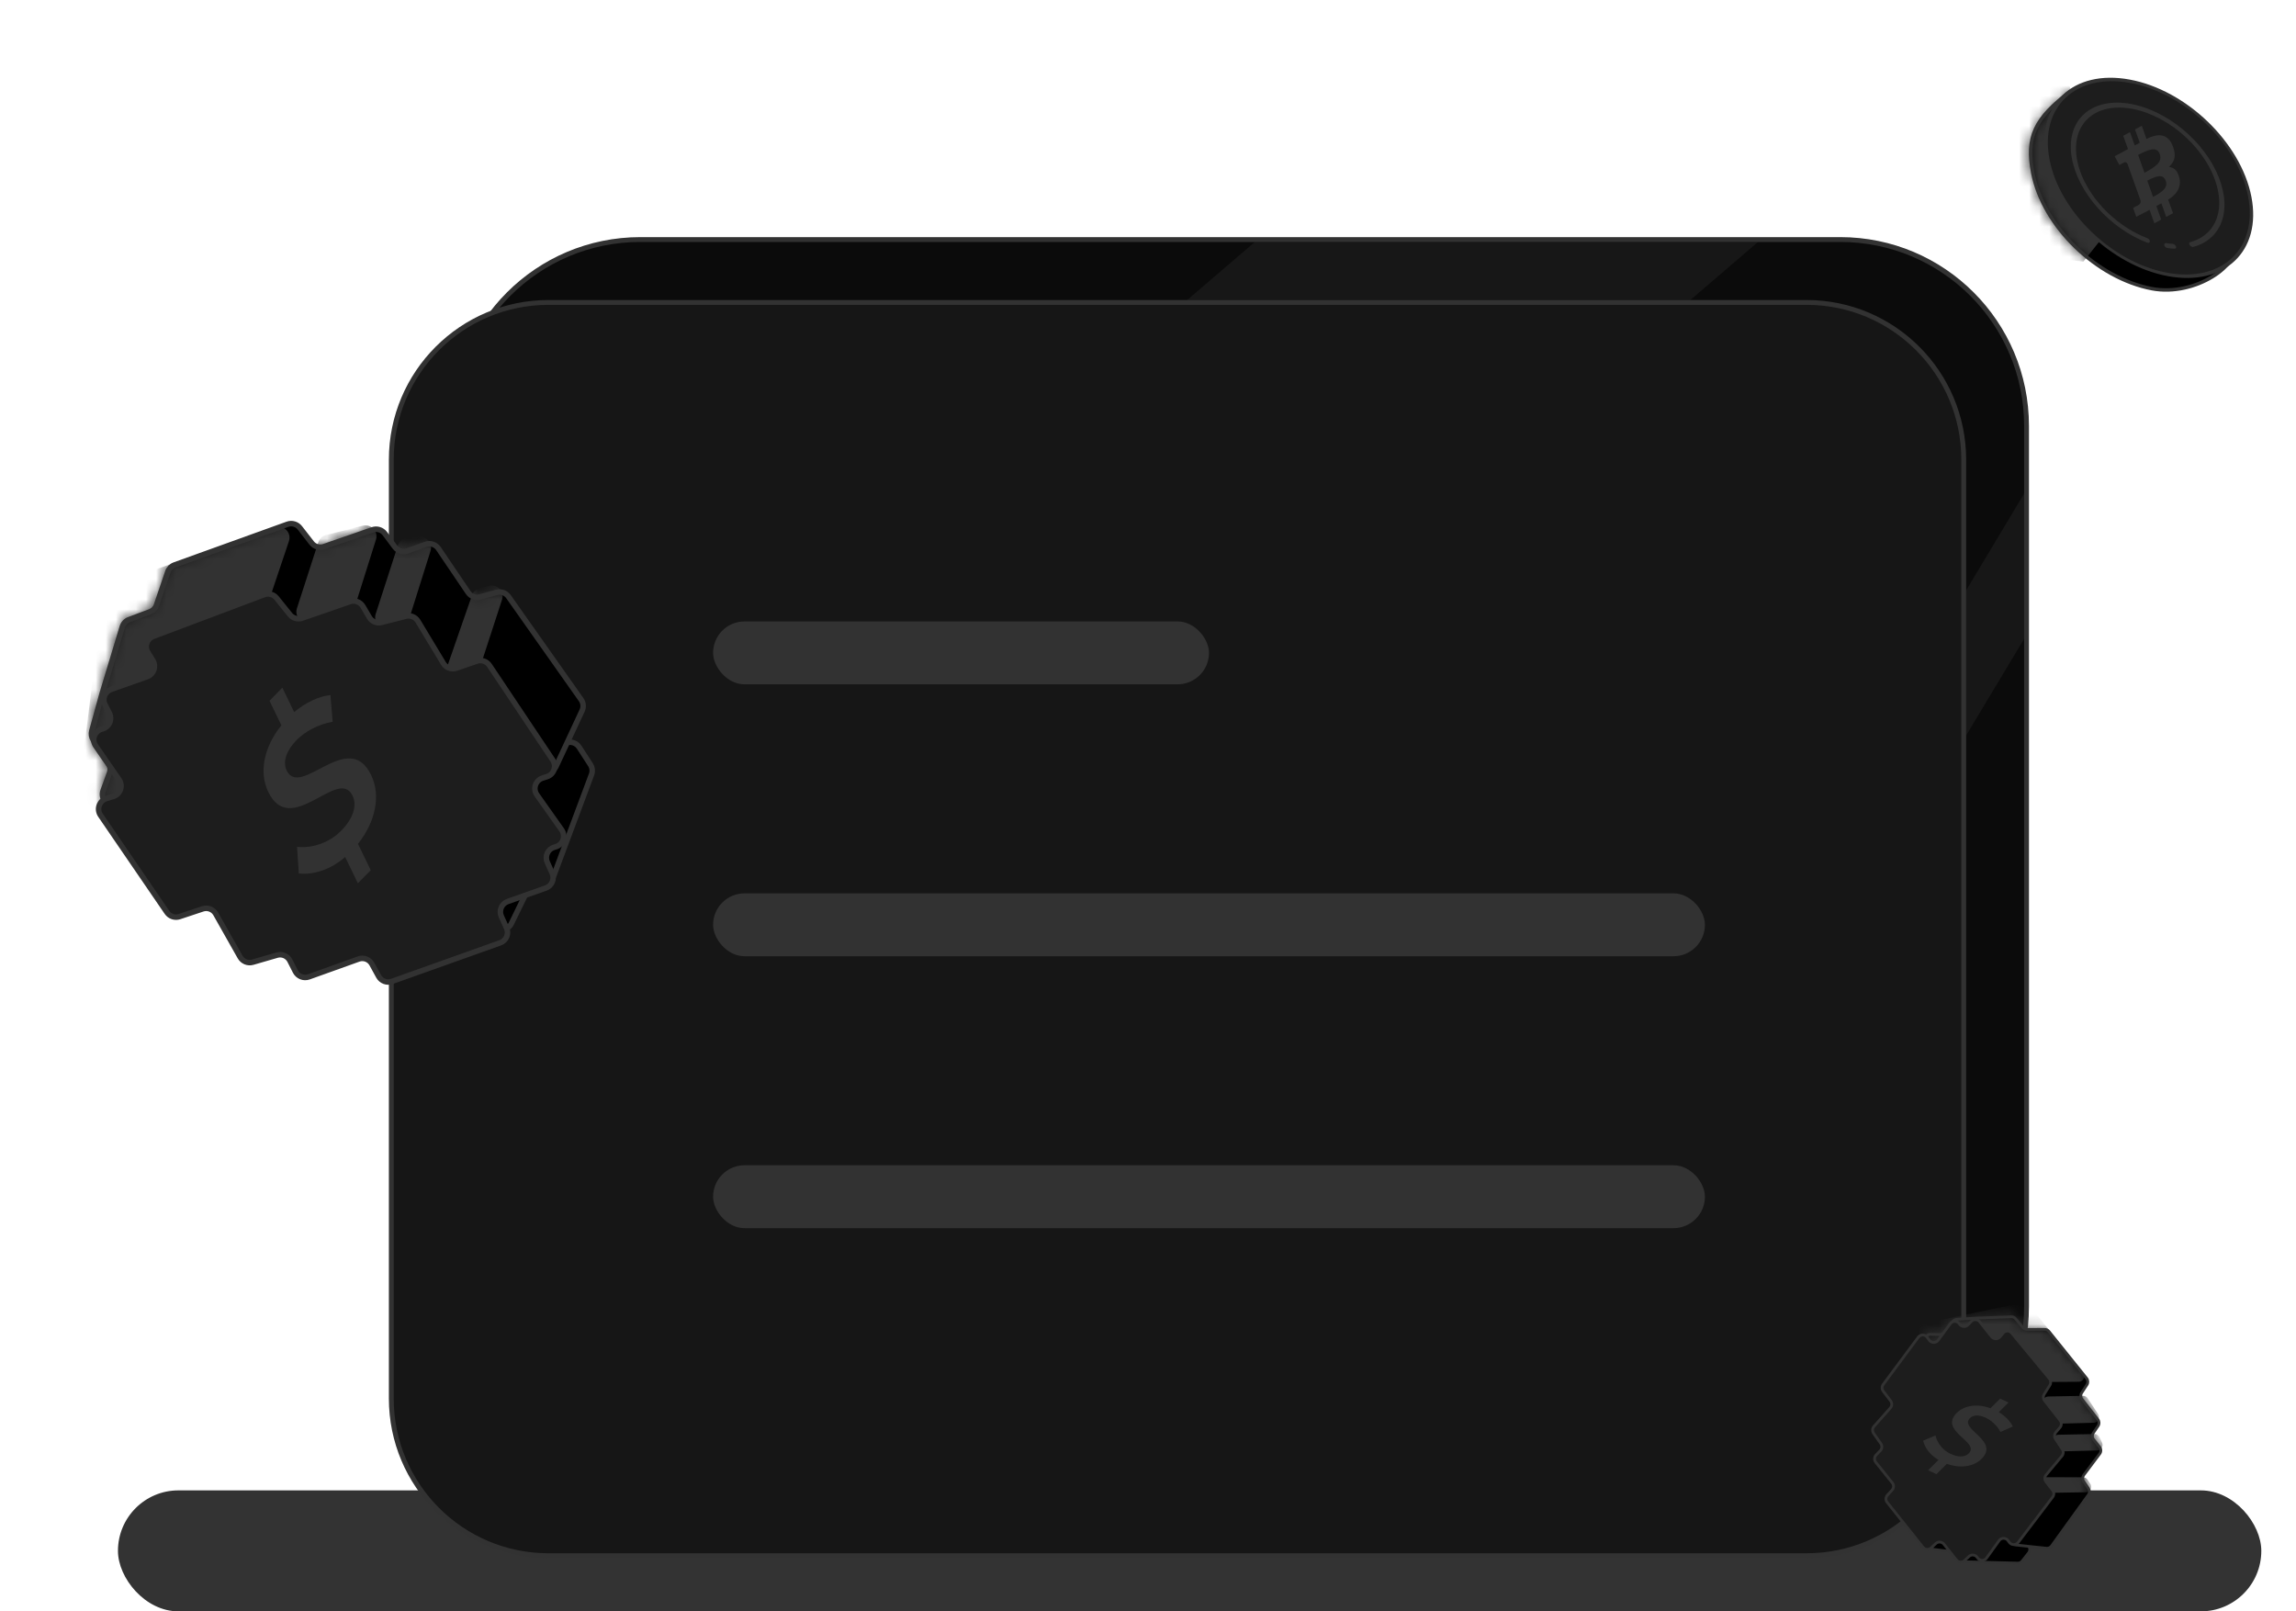 <svg width="228" height="160" viewBox="0 0 228 160" fill="none" xmlns="http://www.w3.org/2000/svg">
<path d="M201.863 17.191C201.165 13.619 202.052 11.747 205.569 9.089C205.569 9.089 208.162 9.128 209.959 9.466C215.467 10.502 220.771 15.64 221.807 20.942C222.038 22.126 221.834 24.188 221.834 24.188C222.597 26.252 217.988 29.471 213.71 28.667C208.203 27.631 202.899 22.493 201.863 17.191Z" fill="black"/>
<path d="M221.834 24.188C221.834 24.188 222.038 22.126 221.807 20.942C220.771 15.64 215.467 10.502 209.959 9.466C208.162 9.128 205.569 9.089 205.569 9.089M221.834 24.188C222.597 26.252 217.988 29.471 213.71 28.667C208.203 27.631 202.899 22.493 201.863 17.191C201.165 13.619 202.052 11.747 205.569 9.089M221.834 24.188C221.834 24.188 212.039 14.71 205.569 9.089" stroke="#323232" stroke-width="0.341"/>
<mask id="mask0_4294_2377" style="mask-type:alpha" maskUnits="userSpaceOnUse" x="201" y="9" width="22" height="21">
<path d="M201.89 17.292C201.197 13.725 202.092 11.852 205.633 9.188C205.633 9.188 208.239 9.22 210.045 9.554C215.578 10.575 220.899 15.695 221.928 20.99C222.158 22.172 221.949 24.233 221.949 24.233C222.711 26.294 218.071 29.521 213.774 28.728C208.24 27.707 202.92 22.587 201.89 17.292Z" fill="#04D370"/>
<path d="M221.949 24.233C221.949 24.233 222.158 22.172 221.928 20.99C220.899 15.695 215.578 10.575 210.045 9.554C208.239 9.22 205.633 9.188 205.633 9.188M221.949 24.233C222.711 26.294 218.071 29.521 213.774 28.728C208.24 27.707 202.92 22.587 201.89 17.292C201.197 13.725 202.092 11.852 205.633 9.188M221.949 24.233C221.949 24.233 212.124 14.787 205.633 9.188" stroke="#9D8263" stroke-width="0.341"/>
</mask>
<g mask="url(#mask0_4294_2377)">
<path d="M210.492 21.44L206.886 25.977L200.251 25.224L193.757 9.137L203.446 3.216L210.492 21.44Z" fill="#323232"/>
</g>
<ellipse cx="10.386" cy="9.717" rx="10.386" ry="9.717" transform="matrix(-0.965 -0.178 -0.192 -0.987 225.271 29.1)" fill="#1D1D1D" stroke="#323232" stroke-width="0.343"/>
<g clip-path="url(#clip0_4294_2377)">
<path d="M215.746 24.208C215.536 24.197 215.322 24.176 215.105 24.145C215.072 24.139 215.041 24.141 215.013 24.148C214.986 24.156 214.963 24.169 214.946 24.188C214.928 24.207 214.917 24.232 214.912 24.259C214.908 24.287 214.91 24.318 214.919 24.35C214.927 24.382 214.943 24.415 214.964 24.447C214.985 24.478 215.011 24.508 215.04 24.534C215.07 24.559 215.103 24.581 215.137 24.598C215.171 24.614 215.205 24.624 215.238 24.629C215.469 24.662 215.7 24.685 215.925 24.697C215.957 24.699 215.986 24.694 216.01 24.683C216.035 24.673 216.055 24.656 216.069 24.635C216.083 24.613 216.091 24.587 216.093 24.558C216.094 24.529 216.088 24.498 216.077 24.466C216.065 24.433 216.047 24.401 216.024 24.371C216.001 24.341 215.973 24.313 215.943 24.289C215.912 24.265 215.879 24.246 215.845 24.232C215.811 24.218 215.778 24.21 215.746 24.208Z" fill="#323232"/>
<path d="M215.786 21.171L215.111 21.536L214.63 20.188L214.132 20.457L214.613 21.804L213.932 22.172L213.458 20.84L212.138 21.527L211.823 20.643L212.401 20.331C212.436 20.312 212.468 20.285 212.494 20.252C212.52 20.218 212.541 20.178 212.555 20.135C212.569 20.092 212.575 20.046 212.575 20C212.574 19.953 212.566 19.908 212.551 19.865L211.274 16.288C211.247 16.212 211.196 16.153 211.133 16.123C211.07 16.093 210.999 16.095 210.937 16.128L210.462 16.385L209.994 15.518L211.315 14.805L210.843 13.481L211.514 13.119L211.986 14.442L212.484 14.173L212.012 12.85L212.687 12.485L213.157 13.803C214.317 13.183 215.324 13.27 215.785 14.563C216.238 15.833 215.661 16.256 215.39 16.575C215.841 16.653 216.129 16.809 216.358 17.452C216.787 18.655 215.915 19.487 215.303 19.817L215.786 21.171ZM214.467 15.283C214.192 14.513 213.343 14.835 212.323 15.387L212.954 17.155C214.127 16.521 214.75 16.077 214.467 15.283ZM215.068 17.973C214.872 17.422 214.47 17.27 213.233 17.938L213.81 19.555C214.687 19.081 215.31 18.652 215.068 17.973Z" fill="#323232"/>
<path d="M213.225 24.094C213.259 24.108 213.293 24.115 213.325 24.116C213.357 24.117 213.386 24.112 213.41 24.1C213.434 24.088 213.454 24.071 213.467 24.049C213.48 24.026 213.487 23.999 213.488 23.97C213.488 23.94 213.481 23.908 213.468 23.875C213.455 23.843 213.436 23.811 213.412 23.78C213.387 23.75 213.359 23.723 213.327 23.7C213.295 23.677 213.261 23.658 213.227 23.646C211.86 23.125 210.524 22.27 209.38 21.186C206.093 18.075 205.162 13.868 207.303 11.807C209.445 9.746 213.862 10.6 217.148 13.71C220.435 16.82 221.367 21.028 219.225 23.089C218.763 23.535 218.178 23.858 217.496 24.04C217.441 24.055 217.404 24.094 217.394 24.149C217.384 24.204 217.401 24.271 217.442 24.334C217.482 24.397 217.543 24.452 217.611 24.486C217.678 24.521 217.747 24.532 217.802 24.517C219.259 24.127 220.285 23.151 220.697 21.766C221.108 20.38 220.878 18.675 220.047 16.955C219.217 15.236 217.84 13.614 216.164 12.38C214.487 11.146 212.62 10.381 210.898 10.222C209.175 10.063 207.709 10.52 206.761 11.511C205.814 12.502 205.448 13.963 205.728 15.632C206.008 17.301 206.916 19.069 208.289 20.619C209.663 22.17 211.413 23.401 213.225 24.094Z" fill="#323232"/>
</g>
<rect x="11.713" y="147.988" width="212.842" height="12.012" rx="6.006" fill="black" fill-opacity="0.8"/>
<path d="M63.591 23.785C53.375 23.785 45.093 32.066 45.093 42.283V129.73C45.093 139.946 53.375 148.228 63.591 148.228H182.743C192.959 148.228 201.241 139.946 201.241 129.73V42.283C201.241 32.066 192.959 23.785 182.743 23.785H63.591Z" fill="#0B0B0B" stroke="#323232" stroke-width="0.48"/>
<path d="M54.472 30.03C45.849 30.03 38.857 37.021 38.857 45.645V138.858C38.857 147.482 45.849 154.473 54.472 154.473H179.39C188.014 154.473 195.005 147.482 195.005 138.858V45.645C195.005 37.021 188.014 30.03 179.39 30.03H54.472Z" fill="#161616" stroke="#323232" stroke-width="0.48"/>
<path d="M193.723 154.057L192.063 153.853C191.67 153.805 191.457 153.368 191.661 153.029L192.321 151.932C192.402 151.797 192.537 151.704 192.692 151.675L197.129 150.871C197.265 150.846 197.406 150.874 197.522 150.949L201.314 153.389C201.584 153.564 201.646 153.933 201.448 154.186L200.808 155.001C200.702 155.137 200.537 155.215 200.364 155.21L194.994 155.073C194.835 155.068 194.685 154.995 194.585 154.872L194.08 154.254C193.99 154.145 193.863 154.074 193.723 154.057Z" fill="black" stroke="#323232" stroke-width="0.273"/>
<path d="M203.218 153.733L200.181 153.413C199.985 153.392 199.815 153.267 199.737 153.086L191.192 133.262C191.034 132.898 191.306 132.492 191.703 132.499L192.626 132.516C192.797 132.519 192.96 132.441 193.065 132.307L193.926 131.21C194.022 131.088 194.166 131.012 194.322 131.002L196.275 130.881L199.715 130.751C199.885 130.744 200.049 130.817 200.157 130.949L200.867 131.808C200.971 131.934 201.126 132.007 201.29 132.006L203.038 132C203.204 132 203.362 132.075 203.466 132.204L207.209 136.858C207.358 137.042 207.371 137.301 207.241 137.499L206.72 138.298C206.593 138.494 206.604 138.75 206.748 138.934L208.325 140.945C208.471 141.132 208.48 141.393 208.347 141.589L207.875 142.285C207.74 142.483 207.75 142.746 207.9 142.934L208.501 143.683C208.657 143.877 208.661 144.153 208.511 144.353L206.927 146.462C206.786 146.649 206.781 146.906 206.914 147.099L207.392 147.797C207.523 147.987 207.52 148.239 207.385 148.426L203.718 153.51C203.604 153.668 203.413 153.754 203.218 153.733Z" fill="black" stroke="#323232" stroke-width="0.273"/>
<mask id="mask1_4294_2377" style="mask-type:alpha" maskUnits="userSpaceOnUse" x="191" y="130" width="18" height="24">
<path d="M203.212 153.733L200.175 153.413C199.979 153.392 199.809 153.267 199.731 153.086L191.186 133.262C191.029 132.898 191.3 132.492 191.697 132.499L192.62 132.516C192.791 132.519 192.954 132.441 193.06 132.307L193.92 131.21C194.016 131.088 194.16 131.012 194.316 131.002L196.269 130.881L199.709 130.751C199.879 130.744 200.043 130.817 200.151 130.949L200.861 131.808C200.965 131.934 201.121 132.007 201.284 132.006L203.032 132C203.198 132 203.356 132.075 203.46 132.204L207.203 136.858C207.352 137.042 207.365 137.301 207.235 137.499L206.714 138.298C206.587 138.494 206.598 138.75 206.742 138.934L208.319 140.945C208.466 141.132 208.474 141.393 208.341 141.589L207.869 142.285C207.734 142.483 207.744 142.746 207.895 142.934L208.495 143.683C208.651 143.877 208.655 144.153 208.505 144.353L206.921 146.462C206.781 146.649 206.775 146.906 206.908 147.099L207.386 147.797C207.517 147.987 207.514 148.239 207.379 148.426L203.712 153.51C203.598 153.668 203.407 153.754 203.212 153.733Z" fill="url(#paint0_linear_4294_2377)" stroke="#2FDF84" stroke-width="0.273"/>
</mask>
<g mask="url(#mask1_4294_2377)">
<path d="M206.428 137.203L203.624 137.222C203.504 137.223 203.387 137.184 203.291 137.112L199.947 134.585C199.845 134.509 199.721 134.47 199.594 134.475L192.356 134.784C192.217 134.79 192.082 134.743 191.977 134.653L189.593 132.615C189.248 132.32 189.391 131.758 189.835 131.664L200.926 129.335C201.128 129.293 201.338 129.368 201.466 129.531L206.852 136.316C207.135 136.673 206.884 137.2 206.428 137.203Z" fill="#323232"/>
<path d="M206.853 138.601L203.4 138.666C202.987 138.673 202.732 139.119 202.934 139.479L203.834 141.087C203.934 141.264 204.123 141.372 204.326 141.367L207.911 141.271C208.339 141.259 208.588 140.783 208.354 140.425L207.32 138.848C207.217 138.691 207.041 138.597 206.853 138.601Z" fill="#323232"/>
<path d="M207.994 142.395L204.409 142.462C204.047 142.469 203.791 142.821 203.897 143.168L204.069 143.732C204.141 143.967 204.361 144.125 204.607 144.118L208.261 144.021C208.652 144.01 208.906 143.604 208.744 143.248L208.501 142.715C208.411 142.516 208.211 142.391 207.994 142.395Z" fill="#323232"/>
<path d="M206.85 146.688L203.125 146.678C202.795 146.677 202.539 146.968 202.582 147.295L202.643 147.762C202.679 148.038 202.916 148.242 203.194 148.238L207.122 148.172C207.556 148.165 207.809 147.68 207.566 147.32L207.302 146.929C207.2 146.779 207.031 146.689 206.85 146.688Z" fill="#323232"/>
</g>
<path d="M190.968 153.644L187.401 149.176C187.233 148.967 187.243 148.666 187.424 148.467L187.89 147.955C188.071 147.756 188.081 147.455 187.913 147.245L186.27 145.195C186.097 144.98 186.112 144.671 186.303 144.473L186.721 144.042C186.903 143.853 186.926 143.561 186.775 143.347L186.05 142.318C185.905 142.111 185.92 141.831 186.088 141.641L187.722 139.796C187.895 139.601 187.905 139.31 187.747 139.102L187.008 138.135C186.86 137.941 186.858 137.673 187.003 137.477L190.492 132.78C190.712 132.484 191.155 132.486 191.372 132.784L191.585 133.075C191.803 133.374 192.248 133.375 192.467 133.077L193.676 131.431C193.897 131.13 194.35 131.135 194.564 131.442L194.592 131.482C194.79 131.764 195.196 131.796 195.434 131.547L195.764 131.204C195.993 130.965 196.38 130.983 196.586 131.242L197.768 132.729C197.985 133.001 198.398 133.004 198.618 132.735L198.92 132.368C199.138 132.102 199.544 132.101 199.763 132.366L203.517 136.903C203.668 137.084 203.685 137.342 203.559 137.542L202.994 138.441C202.872 138.636 202.885 138.887 203.027 139.069L204.578 141.048C204.739 141.253 204.733 141.542 204.564 141.74L204.155 142.219C203.996 142.404 203.98 142.671 204.113 142.874L204.798 143.915C204.93 144.116 204.915 144.381 204.761 144.566L203.186 146.449C203.021 146.647 203.016 146.933 203.175 147.136L203.834 147.979C203.987 148.175 203.988 148.449 203.838 148.646L200.412 153.157C200.192 153.446 199.756 153.444 199.538 153.153L199.4 152.967C199.18 152.671 198.734 152.674 198.518 152.975L197.274 154.705C197.054 155.011 196.598 155.008 196.382 154.699L196.34 154.638C196.149 154.365 195.76 154.325 195.517 154.554L195.087 154.959C194.854 155.178 194.483 155.152 194.284 154.901L193.032 153.326C192.832 153.076 192.462 153.049 192.229 153.269L191.77 153.701C191.538 153.92 191.168 153.894 190.968 153.644Z" fill="#1D1D1D" stroke="#323232" stroke-width="0.273"/>
<path d="M195.624 140.809C195.969 140.466 196.579 140.479 197.222 140.79C197.717 141.028 198.286 141.508 198.658 142.185L199.878 141.647C199.636 141.13 199.145 140.613 198.488 140.22L199.448 139.265L198.62 138.876L197.66 139.831C196.382 139.367 195.097 139.516 194.312 140.296C192.487 142.111 196.65 143.177 195.507 144.314C195.111 144.708 194.426 144.713 193.662 144.345C192.962 144.007 192.386 143.34 192.199 142.535L190.975 143.05C191.14 143.768 191.662 144.474 192.499 144.964L191.472 145.985L192.293 146.381L193.327 145.353C194.621 145.814 195.959 145.669 196.772 144.86C198.629 143.027 194.502 141.925 195.624 140.809Z" fill="#323232"/>
<path d="M52.248 88.692L50.785 91.693C50.438 92.403 49.476 92.521 48.968 91.916L47.325 89.958C47.123 89.717 47.035 89.401 47.082 89.091L48.447 80.192C48.489 79.918 48.633 79.671 48.85 79.5L55.922 73.929C56.426 73.531 57.164 73.654 57.513 74.194L58.635 75.93C58.823 76.22 58.862 76.581 58.741 76.904L54.991 86.953C54.88 87.25 54.645 87.485 54.346 87.595L52.851 88.147C52.588 88.244 52.372 88.439 52.248 88.692Z" fill="black" stroke="#323232" stroke-width="0.546"/>
<path d="M57.805 70.561L55.227 76.085C55.06 76.442 54.714 76.681 54.321 76.711L11.349 79.957C10.558 80.017 9.97 79.241 10.241 78.496L10.871 76.765C10.988 76.444 10.948 76.086 10.762 75.799L9.253 73.463C9.084 73.201 9.034 72.88 9.117 72.58L10.159 68.814L12.148 62.235C12.246 61.909 12.491 61.648 12.809 61.529L14.892 60.748C15.198 60.633 15.436 60.387 15.541 60.078L16.666 56.774C16.773 56.46 17.017 56.212 17.329 56.099L28.546 52.057C28.99 51.897 29.487 52.041 29.777 52.413L30.947 53.916C31.234 54.285 31.724 54.43 32.165 54.277L36.987 52.608C37.435 52.453 37.933 52.605 38.217 52.985L39.222 54.328C39.509 54.712 40.013 54.863 40.464 54.701L42.268 54.055C42.737 53.887 43.261 54.058 43.54 54.471L46.491 58.832C46.754 59.219 47.234 59.397 47.685 59.272L49.314 58.822C49.758 58.699 50.231 58.868 50.496 59.245L57.708 69.47C57.934 69.79 57.971 70.206 57.805 70.561Z" fill="black" stroke="#323232" stroke-width="0.546"/>
<mask id="mask2_4294_2377" style="mask-type:alpha" maskUnits="userSpaceOnUse" x="8" y="51" width="51" height="30">
<path d="M57.797 70.563L55.219 76.087C55.053 76.444 54.706 76.683 54.313 76.713L11.341 79.959C10.55 80.019 9.962 79.243 10.233 78.498L10.864 76.767C10.98 76.445 10.94 76.088 10.755 75.801L9.245 73.465C9.076 73.203 9.027 72.882 9.11 72.582L10.151 68.817L12.14 62.237C12.238 61.911 12.483 61.65 12.801 61.531L14.884 60.75C15.19 60.635 15.428 60.389 15.534 60.08L16.658 56.776C16.765 56.462 17.009 56.214 17.321 56.101L28.538 52.059C28.982 51.899 29.479 52.042 29.769 52.415L30.939 53.918C31.226 54.287 31.716 54.432 32.157 54.279L36.979 52.61C37.427 52.455 37.925 52.607 38.209 52.987L39.215 54.33C39.502 54.714 40.005 54.865 40.456 54.703L42.26 54.057C42.729 53.889 43.253 54.06 43.532 54.472L46.483 58.834C46.746 59.221 47.226 59.398 47.678 59.274L49.306 58.824C49.75 58.701 50.223 58.87 50.488 59.247L57.7 69.472C57.926 69.792 57.963 70.208 57.797 70.563Z" fill="url(#paint1_linear_4294_2377)" stroke="#2FDF84" stroke-width="0.546"/>
</mask>
<g mask="url(#mask2_4294_2377)">
<path d="M28.691 53.74L26.906 59.045C26.829 59.272 26.68 59.468 26.481 59.602L19.538 64.274C19.328 64.415 19.173 64.625 19.101 64.868L14.979 78.733C14.9 78.997 14.724 79.222 14.486 79.362L9.089 82.539C8.308 82.998 7.34 82.361 7.452 81.463L10.265 59.013C10.316 58.603 10.595 58.257 10.985 58.12L27.294 52.363C28.152 52.06 28.982 52.878 28.691 53.74Z" fill="#323232"/>
<path d="M31.607 53.846L29.485 60.406C29.231 61.191 29.906 61.962 30.717 61.816L34.338 61.161C34.736 61.089 35.063 60.801 35.184 60.414L37.334 53.584C37.59 52.769 36.852 51.988 36.024 52.199L32.376 53.125C32.013 53.217 31.722 53.489 31.607 53.846Z" fill="#323232"/>
<path d="M39.509 54.159L37.306 60.968C37.083 61.658 37.582 62.369 38.306 62.395L39.482 62.436C39.972 62.453 40.414 62.141 40.561 61.673L42.752 54.71C42.986 53.965 42.385 53.222 41.607 53.297L40.443 53.408C40.01 53.45 39.643 53.745 39.509 54.159Z" fill="#323232"/>
<path d="M46.87 59.108L44.429 66.133C44.213 66.756 44.595 67.428 45.242 67.56L46.162 67.748C46.706 67.859 47.246 67.544 47.418 67.017L49.848 59.56C50.116 58.736 49.364 57.943 48.528 58.168L47.618 58.412C47.269 58.505 46.988 58.766 46.87 59.108Z" fill="#323232"/>
</g>
<path d="M49.674 93.616L38.922 97.447C38.417 97.627 37.856 97.414 37.599 96.943L36.934 95.729C36.676 95.258 36.114 95.044 35.609 95.226L30.672 96.995C30.155 97.18 29.58 96.952 29.331 96.462L28.788 95.393C28.55 94.927 28.015 94.694 27.512 94.84L25.1 95.539C24.614 95.679 24.095 95.468 23.846 95.028L21.425 90.745C21.168 90.291 20.626 90.082 20.131 90.246L17.826 91.012C17.364 91.166 16.856 90.995 16.581 90.593L9.983 80.955C9.567 80.348 9.859 79.512 10.562 79.295L11.25 79.084C11.956 78.867 12.247 78.026 11.827 77.42L9.506 74.068C9.081 73.453 9.385 72.603 10.103 72.397L10.197 72.371C10.858 72.181 11.182 71.435 10.867 70.823L10.434 69.978C10.132 69.391 10.417 68.672 11.04 68.451L14.615 67.186C15.27 66.954 15.544 66.177 15.18 65.585L14.682 64.777C14.322 64.193 14.585 63.425 15.227 63.184L26.23 59.045C26.671 58.88 27.168 59.015 27.464 59.382L28.794 61.032C29.082 61.391 29.565 61.53 30 61.379L34.744 59.737C35.235 59.567 35.778 59.767 36.041 60.215L36.678 61.298C36.925 61.717 37.418 61.922 37.889 61.802L40.298 61.186C40.765 61.067 41.254 61.267 41.503 61.679L44.034 65.875C44.3 66.315 44.837 66.51 45.324 66.343L47.344 65.647C47.812 65.486 48.331 65.661 48.606 66.073L54.892 75.472C55.296 76.076 55.008 76.898 54.317 77.118L53.877 77.259C53.174 77.483 52.891 78.326 53.318 78.928L55.775 82.403C56.209 83.017 55.907 83.875 55.184 84.082L55.042 84.123C54.402 84.306 54.074 85.014 54.348 85.621L54.833 86.696C55.096 87.278 54.804 87.961 54.203 88.174L50.415 89.515C49.813 89.728 49.522 90.41 49.785 90.992L50.302 92.139C50.565 92.721 50.275 93.402 49.674 93.616Z" fill="#1D1D1D" stroke="#323232" stroke-width="0.546"/>
<path d="M28.465 76.501C28.043 75.627 28.463 74.484 29.468 73.47C30.239 72.692 31.516 71.929 33.035 71.667L32.813 69.016C31.68 69.136 30.383 69.725 29.215 70.711L28.036 68.277L26.764 69.588L27.943 72.022C26.235 74.132 25.681 76.655 26.644 78.643C28.884 83.269 33.602 76.102 35.005 79C35.491 80.003 35.057 81.299 33.864 82.503C32.772 83.604 31.139 84.257 29.497 84.088L29.673 86.732C31.135 86.889 32.808 86.362 34.277 85.101L35.536 87.702L36.817 86.409L35.548 83.79C37.261 81.646 37.856 79.027 36.857 76.965C34.605 72.269 29.842 79.343 28.465 76.501Z" fill="#323232"/>
<path opacity="0.3" d="M124.611 24.026H174.578L167.852 29.792H117.885L124.611 24.026Z" fill="#323232"/>
<path opacity="0.3" d="M201.005 63.425V49.01L195.24 58.62V73.034L201.005 63.425Z" fill="#323232"/>
<rect x="70.812" y="115.705" width="98.493" height="6.246" rx="3.123" fill="#323232"/>
<rect x="70.812" y="88.705" width="98.493" height="6.246" rx="3.123" fill="#323232"/>
<rect x="70.812" y="61.705" width="49.245" height="6.246" rx="3.123" fill="#323232"/>
<defs>
<linearGradient id="paint0_linear_4294_2377" x1="195.857" y1="152.251" x2="201.78" y2="131.248" gradientUnits="userSpaceOnUse">
<stop stop-color="#013328"/>
<stop offset="1" stop-color="#0B1B2A"/>
</linearGradient>
<linearGradient id="paint1_linear_4294_2377" x1="50.22" y1="83.483" x2="14.423" y2="58.653" gradientUnits="userSpaceOnUse">
<stop stop-color="#013328"/>
<stop offset="1" stop-color="#0B1B2A"/>
</linearGradient>
<clipPath id="clip0_4294_2377">
<rect width="11.38" height="17.932" fill="white" transform="matrix(-0.732 0.705 -0.713 -0.675 223.814 19.49)"/>
</clipPath>
</defs>
</svg>
